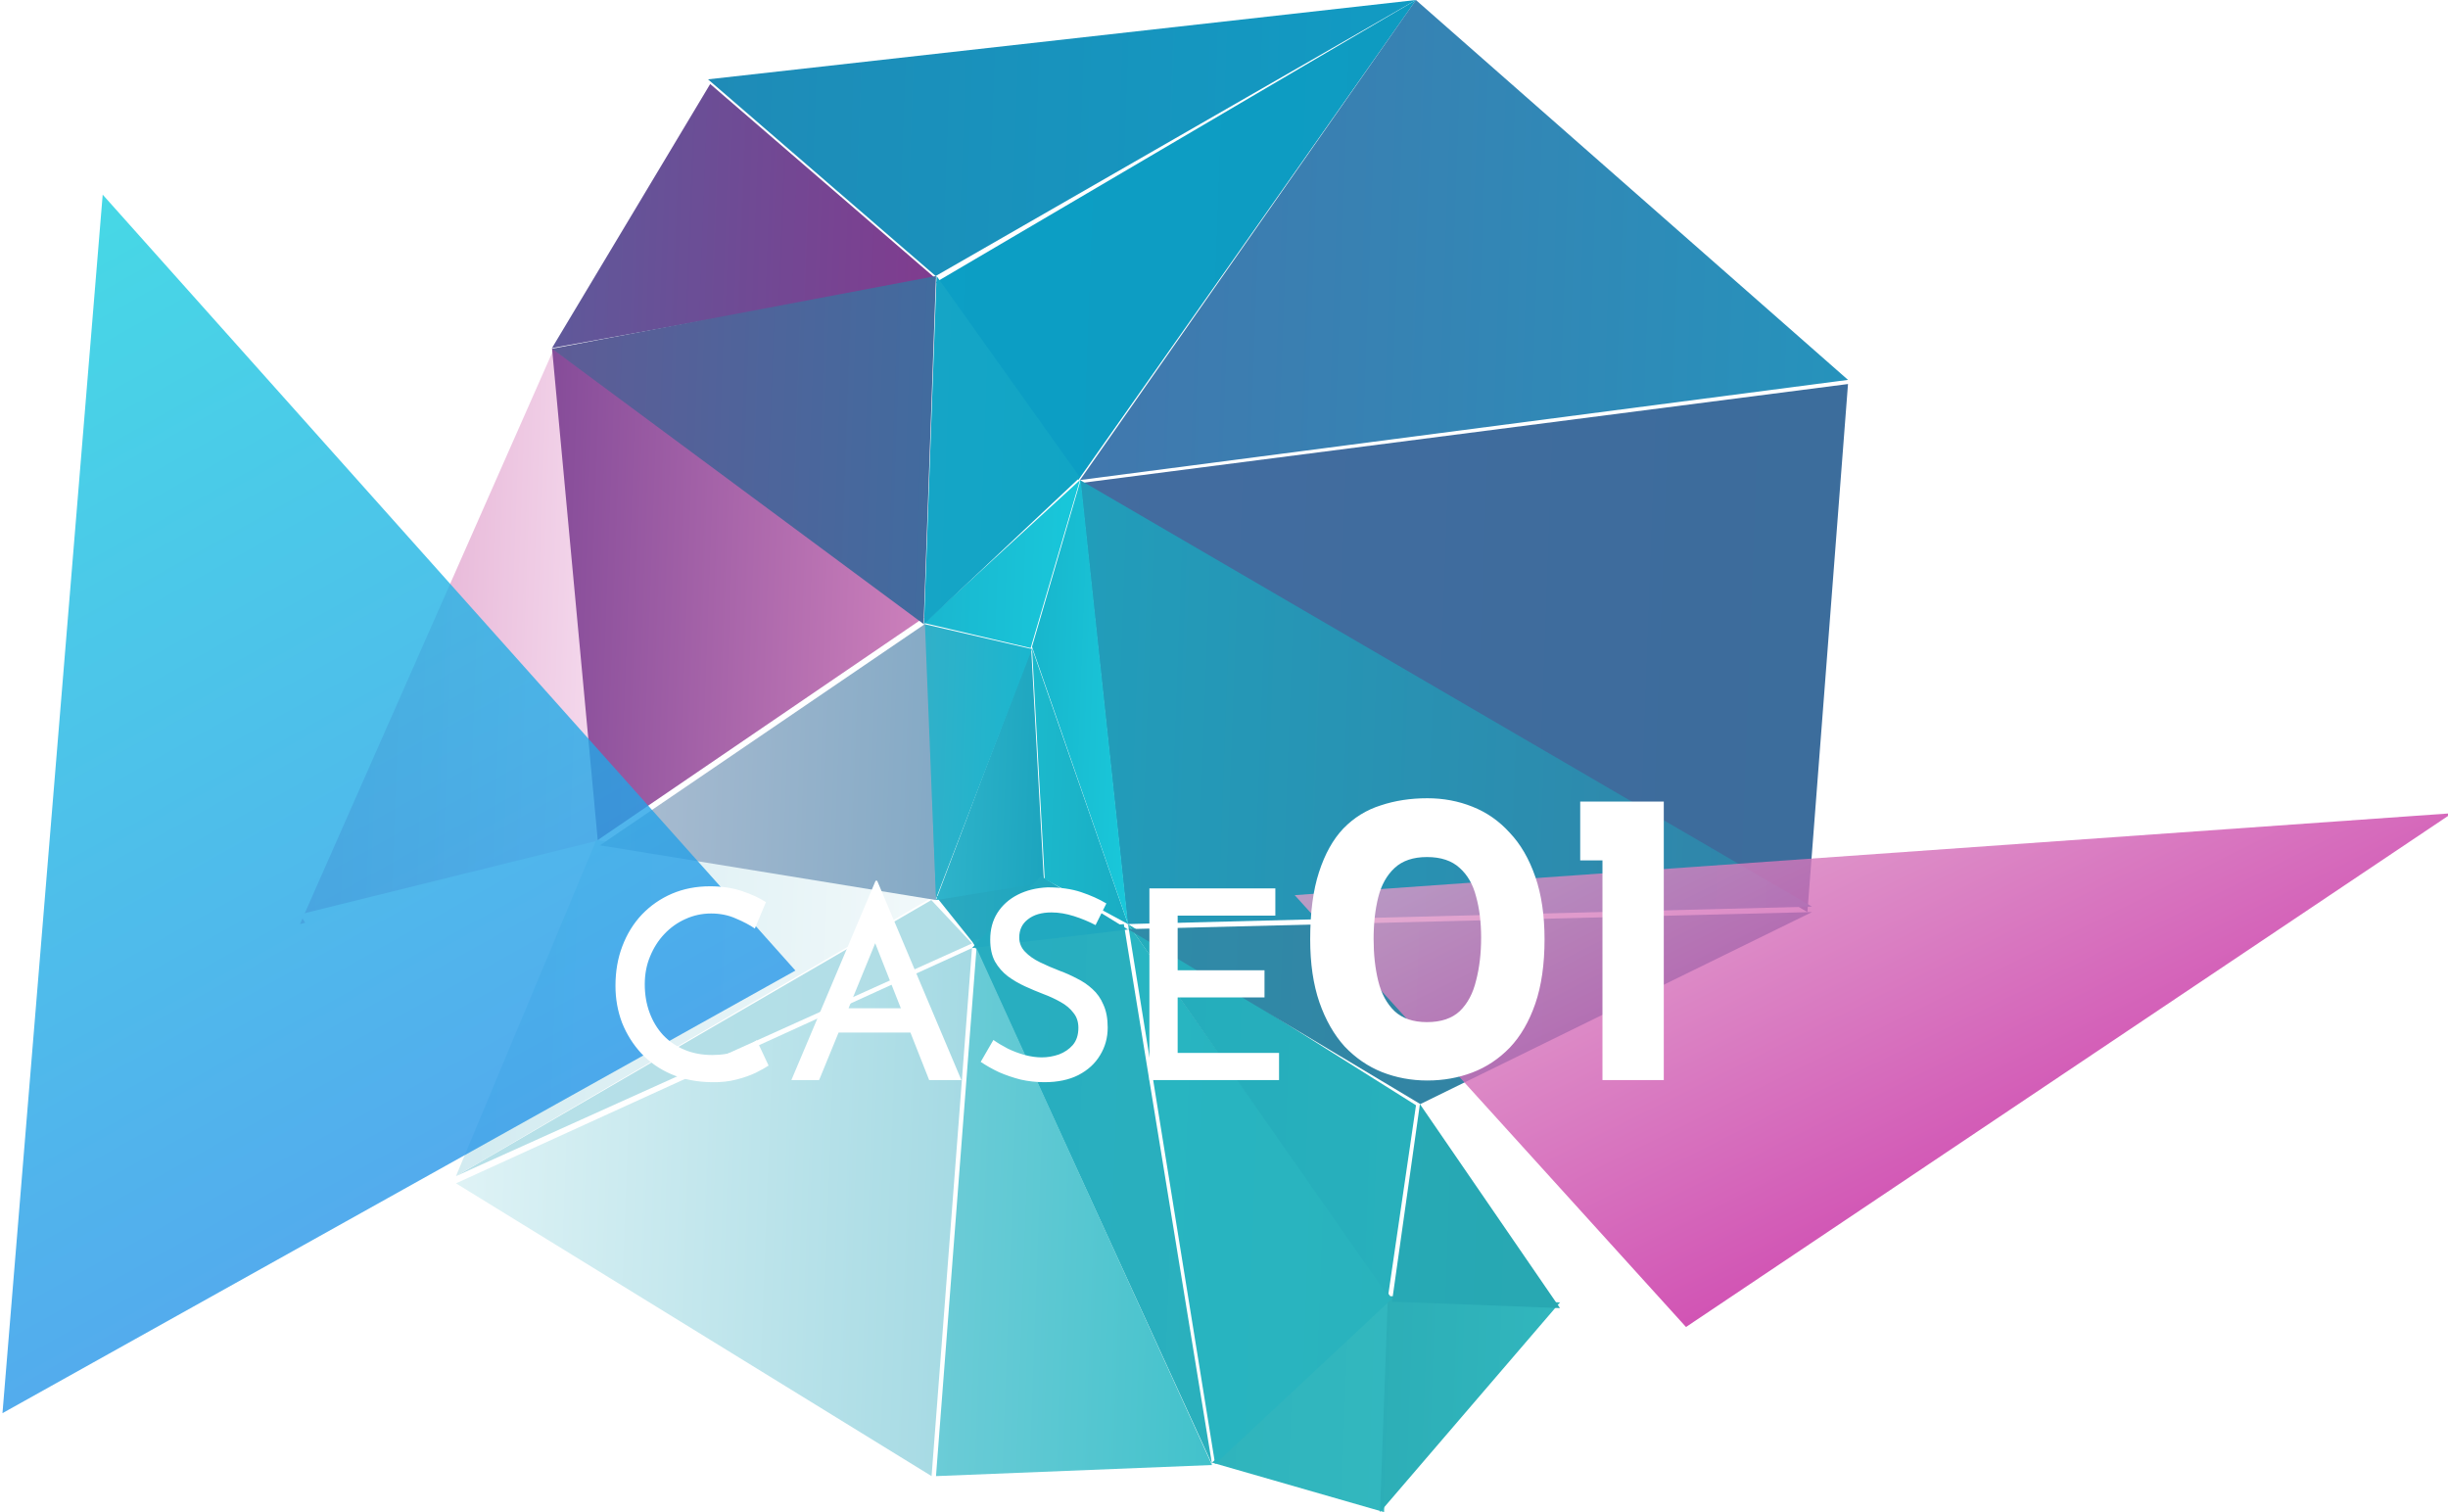 <svg width="204" height="126" viewBox="0 0 204 126" fill="none" xmlns="http://www.w3.org/2000/svg">
<path d="M50 70.705L46.185 29L25 77L50 70.705Z" fill="url(#paint0_linear_266_22501)"/>
<path d="M116 108L101 121.874L115.337 126L116 108Z" fill="url(#paint1_linear_266_22501)"/>
<path d="M118 0L78 23.51L89.854 40L118 0Z" fill="url(#paint2_linear_266_22501)"/>
<path d="M118 0L59 6.611L77.973 23L118 0Z" fill="url(#paint3_linear_266_22501)"/>
<path d="M78 23.232L59.183 7L46 29L78 23.232Z" fill="url(#paint4_linear_266_22501)"/>
<path d="M154 32L90 40.256L150.618 76L154 32Z" fill="url(#paint5_linear_266_22501)"/>
<path d="M154 31.654L117.991 0L90 40L154 31.654Z" fill="url(#paint6_linear_266_22501)"/>
<path d="M130 108.526L115.657 108L115 126L130 108.526Z" fill="url(#paint7_linear_266_22501)"/>
<path d="M50 70L25 76.189L38.363 98L50 70Z" fill="url(#paint8_linear_266_22501)"/>
<path d="M90 40L77 51.912L85.891 54L90 40Z" fill="url(#paint9_linear_266_22501)"/>
<path d="M90 39.776L78.048 23L77 52L90 39.776Z" fill="url(#paint10_linear_266_22501)"/>
<path d="M77 51.459L46 29L49.811 70L77 51.459Z" fill="url(#paint11_linear_266_22501)"/>
<path d="M78 23L46 29.056L76.969 52L78 23Z" fill="url(#paint12_linear_266_22501)"/>
<path d="M87 73L78 74.696L81.443 79L87 73Z" fill="url(#paint13_linear_266_22501)"/>
<path d="M77.61 75L38 98L81 78.614L77.61 75Z" fill="url(#paint14_linear_266_22501)"/>
<path d="M87 73.552L85.93 54L78 75L87 73.552Z" fill="url(#paint15_linear_266_22501)"/>
<path d="M78 74.588L49.7 70L38 98L78 74.588Z" fill="url(#paint16_linear_266_22501)"/>
<path d="M86 54.086L77 52L77.951 75L86 54.086Z" fill="url(#paint17_linear_266_22501)"/>
<path d="M77.078 52L50 70.438L78 75L77.078 52Z" fill="url(#paint18_linear_266_22501)"/>
<path d="M130 109L118.326 92L116 108.463L130 109Z" fill="url(#paint19_linear_266_22501)"/>
<path d="M116 108.226L94 77L101.261 122L116 108.226Z" fill="url(#paint20_linear_266_22501)"/>
<path d="M93.653 77L81 78.33L101 122L93.653 77Z" fill="url(#paint21_linear_266_22501)"/>
<path d="M118 92.099L94 77L115.673 108L118 92.099Z" fill="url(#paint22_linear_266_22501)"/>
<path d="M151 76L94 77.421L118.362 92L151 76Z" fill="url(#paint23_linear_266_22501)"/>
<path d="M151 75.546L90 40L93.969 77L151 75.546Z" fill="url(#paint24_linear_266_22501)"/>
<path d="M86.746 73L81 79L94 77.455L86.746 73Z" fill="url(#paint25_linear_266_22501)"/>
<path d="M94 77L86 54L87.058 73.255L94 77Z" fill="url(#paint26_linear_266_22501)"/>
<path d="M94 77L90.054 40L86 53.893L94 77Z" fill="url(#paint27_linear_266_22501)"/>
<path d="M101 122.075L81.377 79L78 123L101 122.075Z" fill="url(#paint28_linear_266_22501)"/>
<path d="M81 79L38 98.604L77.632 123L81 79Z" fill="url(#paint29_linear_266_22501)"/>
<path d="M140.5 110.575L204.342 67.763L107.891 74.59L140.5 110.575Z" fill="url(#paint30_linear_266_22501)" fill-opacity="0.8"/>
<path opacity="0.8" d="M66.285 80.874L8.558 16.22L0.207 117.754L66.285 80.874Z" fill="url(#paint31_linear_266_22501)"/>
<g filter="url(#filter0_d_266_22501)">
<path d="M58.049 82.79C57.814 82.951 57.462 83.149 56.993 83.384C56.538 83.604 55.995 83.795 55.365 83.956C54.749 84.117 54.067 84.191 53.319 84.176C52.072 84.161 50.95 83.941 49.953 83.516C48.97 83.091 48.134 82.511 47.445 81.778C46.755 81.03 46.22 80.179 45.839 79.226C45.472 78.258 45.289 77.231 45.289 76.146C45.289 74.943 45.479 73.843 45.861 72.846C46.242 71.834 46.785 70.954 47.489 70.206C48.207 69.458 49.043 68.879 49.997 68.468C50.965 68.057 52.021 67.852 53.165 67.852C54.147 67.852 55.035 67.984 55.827 68.248C56.619 68.512 57.286 68.82 57.829 69.172L56.905 71.372C56.479 71.079 55.951 70.8 55.321 70.536C54.705 70.257 54.015 70.118 53.253 70.118C52.505 70.118 51.793 70.272 51.119 70.58C50.459 70.873 49.872 71.291 49.359 71.834C48.86 72.362 48.464 72.985 48.171 73.704C47.877 74.408 47.731 75.178 47.731 76.014C47.731 76.865 47.863 77.649 48.127 78.368C48.391 79.087 48.765 79.71 49.249 80.238C49.747 80.766 50.341 81.177 51.031 81.47C51.72 81.763 52.497 81.91 53.363 81.91C54.184 81.91 54.903 81.785 55.519 81.536C56.149 81.287 56.663 81.001 57.059 80.678L58.049 82.79ZM59.947 84L66.966 67.39H67.097L74.115 84H71.431L66.328 71.064L68.022 69.942L62.258 84H59.947ZM64.216 78.016H69.891L70.706 80.04H63.511L64.216 78.016ZM85.296 71.086C84.739 70.793 84.137 70.543 83.492 70.338C82.847 70.133 82.223 70.03 81.622 70.03C80.8 70.03 80.148 70.221 79.664 70.602C79.18 70.969 78.938 71.475 78.938 72.12C78.938 72.575 79.099 72.971 79.422 73.308C79.745 73.645 80.162 73.939 80.676 74.188C81.189 74.437 81.732 74.672 82.304 74.892C82.788 75.068 83.264 75.281 83.734 75.53C84.218 75.765 84.65 76.058 85.032 76.41C85.428 76.762 85.736 77.202 85.956 77.73C86.191 78.243 86.308 78.874 86.308 79.622C86.308 80.473 86.095 81.243 85.67 81.932C85.259 82.621 84.658 83.171 83.866 83.582C83.088 83.978 82.142 84.176 81.028 84.176C80.353 84.176 79.693 84.103 79.048 83.956C78.417 83.795 77.816 83.589 77.244 83.34C76.686 83.076 76.18 82.79 75.726 82.482L76.782 80.656C77.134 80.905 77.537 81.147 77.992 81.382C78.447 81.602 78.916 81.778 79.4 81.91C79.898 82.042 80.368 82.108 80.808 82.108C81.292 82.108 81.769 82.027 82.238 81.866C82.707 81.69 83.096 81.426 83.404 81.074C83.712 80.707 83.866 80.231 83.866 79.644C83.866 79.145 83.727 78.727 83.448 78.39C83.184 78.038 82.825 77.737 82.37 77.488C81.93 77.239 81.453 77.019 80.94 76.828C80.441 76.637 79.935 76.425 79.422 76.19C78.909 75.955 78.432 75.677 77.992 75.354C77.552 75.017 77.192 74.606 76.914 74.122C76.65 73.623 76.518 73.015 76.518 72.296C76.518 71.445 76.716 70.705 77.112 70.074C77.522 69.429 78.087 68.923 78.806 68.556C79.525 68.189 80.353 67.984 81.292 67.94C82.362 67.94 83.294 68.072 84.086 68.336C84.878 68.6 85.582 68.915 86.198 69.282L85.296 71.086ZM89.784 68.028H100.279V70.294H92.138V74.848H99.376V77.114H92.138V81.734H100.587V84H89.784V68.028ZM112.947 84.035C111.617 84.035 110.357 83.802 109.167 83.335C108 82.868 106.962 82.157 106.052 81.2C105.165 80.22 104.465 78.995 103.952 77.525C103.438 76.032 103.182 74.282 103.182 72.275C103.182 70.035 103.427 68.168 103.917 66.675C104.407 65.158 105.083 63.945 105.947 63.035C106.833 62.125 107.872 61.483 109.062 61.11C110.252 60.713 111.547 60.515 112.947 60.515C114.277 60.515 115.525 60.748 116.692 61.215C117.882 61.682 118.92 62.405 119.807 63.385C120.717 64.342 121.428 65.567 121.942 67.06C122.455 68.53 122.712 70.268 122.712 72.275C122.712 74.352 122.455 76.137 121.942 77.63C121.428 79.123 120.717 80.348 119.807 81.305C118.897 82.238 117.858 82.927 116.692 83.37C115.525 83.813 114.277 84.035 112.947 84.035ZM112.912 79.17C114.078 79.17 114.988 78.867 115.642 78.26C116.295 77.63 116.75 76.778 117.007 75.705C117.287 74.632 117.427 73.442 117.427 72.135C117.427 70.852 117.287 69.708 117.007 68.705C116.75 67.702 116.295 66.908 115.642 66.325C114.988 65.718 114.078 65.415 112.912 65.415C111.768 65.415 110.87 65.718 110.217 66.325C109.563 66.932 109.108 67.748 108.852 68.775C108.595 69.802 108.467 70.957 108.467 72.24C108.467 73.523 108.595 74.69 108.852 75.74C109.108 76.79 109.563 77.63 110.217 78.26C110.87 78.867 111.768 79.17 112.912 79.17ZM125.684 60.795H132.649V84H127.539V65.695H125.684V60.795Z" fill="white"/>
</g>
<defs>
<filter id="filter0_d_266_22501" x="-3" y="53" width="198" height="57" filterUnits="userSpaceOnUse" color-interpolation-filters="sRGB">
<feFlood flood-opacity="0" result="BackgroundImageFix"/>
<feColorMatrix in="SourceAlpha" type="matrix" values="0 0 0 0 0 0 0 0 0 0 0 0 0 0 0 0 0 0 127 0" result="hardAlpha"/>
<feOffset dx="6" dy="6"/>
<feGaussianBlur stdDeviation="5"/>
<feComposite in2="hardAlpha" operator="out"/>
<feColorMatrix type="matrix" values="0 0 0 0 0.038 0 0 0 0 0.631 0 0 0 0 0.752 0 0 0 0.66 0"/>
<feBlend mode="normal" in2="BackgroundImageFix" result="effect1_dropShadow_266_22501"/>
<feBlend mode="normal" in="SourceGraphic" in2="effect1_dropShadow_266_22501" result="shape"/>
</filter>
<linearGradient id="paint0_linear_266_22501" x1="56.28" y1="53.744" x2="25.646" y2="52.644" gradientUnits="userSpaceOnUse">
<stop stop-color="#FAE8F6"/>
<stop offset="1" stop-color="#DE9FC9"/>
</linearGradient>
<linearGradient id="paint1_linear_266_22501" x1="118.757" y1="117.087" x2="100.948" y2="116.43" gradientUnits="userSpaceOnUse">
<stop stop-color="#33B8BF"/>
<stop offset="1" stop-color="#2FB4BD"/>
</linearGradient>
<linearGradient id="paint2_linear_266_22501" x1="117.016" y1="20.455" x2="64.896" y2="18.551" gradientUnits="userSpaceOnUse">
<stop stop-color="#0E9BC1"/>
<stop offset="1" stop-color="#0BA0C6"/>
</linearGradient>
<linearGradient id="paint3_linear_266_22501" x1="147.325" y1="13.248" x2="-30.019" y2="6.614" gradientUnits="userSpaceOnUse">
<stop stop-color="#0AA3C9"/>
<stop offset="1" stop-color="#3373A5"/>
</linearGradient>
<linearGradient id="paint4_linear_266_22501" x1="96.296" y1="19.54" x2="43.795" y2="17.574" gradientUnits="userSpaceOnUse">
<stop stop-color="#932B88"/>
<stop offset="1" stop-color="#5C5B9B"/>
</linearGradient>
<linearGradient id="paint5_linear_266_22501" x1="175.731" y1="54.835" x2="56.1" y2="50.437" gradientUnits="userSpaceOnUse">
<stop stop-color="#396D9A"/>
<stop offset="1" stop-color="#476BA2"/>
</linearGradient>
<linearGradient id="paint6_linear_266_22501" x1="199.142" y1="23.492" x2="85.068" y2="19.343" gradientUnits="userSpaceOnUse">
<stop stop-color="#12A6C6"/>
<stop offset="1" stop-color="#4475AC"/>
</linearGradient>
<linearGradient id="paint7_linear_266_22501" x1="129.425" y1="117.492" x2="110.982" y2="116.82" gradientUnits="userSpaceOnUse">
<stop stop-color="#31B6BD"/>
<stop offset="1" stop-color="#2BACB5"/>
</linearGradient>
<linearGradient id="paint8_linear_266_22501" x1="49.243" y1="84.156" x2="16.255" y2="82.95" gradientUnits="userSpaceOnUse">
<stop stop-color="#FEFEFD"/>
<stop offset="1" stop-color="#FEFEFE"/>
</linearGradient>
<linearGradient id="paint9_linear_266_22501" x1="91.589" y1="47.105" x2="76.958" y2="46.561" gradientUnits="userSpaceOnUse">
<stop stop-color="#18CADC"/>
<stop offset="1" stop-color="#1AB6CF"/>
</linearGradient>
<linearGradient id="paint10_linear_266_22501" x1="89.825" y1="37.928" x2="77.284" y2="37.474" gradientUnits="userSpaceOnUse">
<stop stop-color="#11A5C5"/>
<stop offset="1" stop-color="#15A5C6"/>
</linearGradient>
<linearGradient id="paint11_linear_266_22501" x1="79.379" y1="50.629" x2="40.533" y2="49.214" gradientUnits="userSpaceOnUse">
<stop stop-color="#D284BE"/>
<stop offset="1" stop-color="#7B4494"/>
</linearGradient>
<linearGradient id="paint12_linear_266_22501" x1="84.108" y1="37.721" x2="33.745" y2="35.923" gradientUnits="userSpaceOnUse">
<stop stop-color="#3C6EA0"/>
<stop offset="1" stop-color="#685693"/>
</linearGradient>
<linearGradient id="paint13_linear_266_22501" x1="86.658" y1="76.07" x2="68.785" y2="75.506" gradientUnits="userSpaceOnUse">
<stop stop-color="#1EA6BE"/>
<stop offset="1" stop-color="#3CADC4"/>
</linearGradient>
<linearGradient id="paint14_linear_266_22501" x1="207.119" y1="91.894" x2="-46.234" y2="82.516" gradientUnits="userSpaceOnUse">
<stop stop-color="#99D5DF"/>
<stop offset="1" stop-color="#C7E6ED"/>
</linearGradient>
<linearGradient id="paint15_linear_266_22501" x1="88.872" y1="64.724" x2="78.15" y2="64.327" gradientUnits="userSpaceOnUse">
<stop stop-color="#19A2BC"/>
<stop offset="1" stop-color="#2FB4CB"/>
</linearGradient>
<linearGradient id="paint16_linear_266_22501" x1="92.268" y1="85.741" x2="25.257" y2="83.28" gradientUnits="userSpaceOnUse">
<stop stop-color="#FEFEFE"/>
<stop offset="1" stop-color="#C7E6ED"/>
</linearGradient>
<linearGradient id="paint17_linear_266_22501" x1="85.39" y1="63.754" x2="75.029" y2="63.363" gradientUnits="userSpaceOnUse">
<stop stop-color="#1BB6CE"/>
<stop offset="1" stop-color="#35AFC8"/>
</linearGradient>
<linearGradient id="paint18_linear_266_22501" x1="90.396" y1="63.946" x2="45.004" y2="62.286" gradientUnits="userSpaceOnUse">
<stop stop-color="#73A1C0"/>
<stop offset="1" stop-color="#B3C1D4"/>
</linearGradient>
<linearGradient id="paint19_linear_266_22501" x1="134.724" y1="100.881" x2="116.054" y2="100.229" gradientUnits="userSpaceOnUse">
<stop stop-color="#28A7B1"/>
<stop offset="1" stop-color="#27A9B5"/>
</linearGradient>
<linearGradient id="paint20_linear_266_22501" x1="116.047" y1="100.151" x2="92.944" y2="99.308" gradientUnits="userSpaceOnUse">
<stop stop-color="#29B3BD"/>
<stop offset="1" stop-color="#28B5C2"/>
</linearGradient>
<linearGradient id="paint21_linear_266_22501" x1="101.576" y1="99.628" x2="78.037" y2="98.758" gradientUnits="userSpaceOnUse">
<stop stop-color="#2AB0BD"/>
<stop offset="1" stop-color="#27ADC1"/>
</linearGradient>
<linearGradient id="paint22_linear_266_22501" x1="117.728" y1="92.952" x2="82.71" y2="91.686" gradientUnits="userSpaceOnUse">
<stop stop-color="#28B0BC"/>
<stop offset="1" stop-color="#22ABBC"/>
</linearGradient>
<linearGradient id="paint23_linear_266_22501" x1="195.591" y1="86.129" x2="-8.633" y2="78.361" gradientUnits="userSpaceOnUse">
<stop stop-color="#3D7098"/>
<stop offset="1" stop-color="#20A6B8"/>
</linearGradient>
<linearGradient id="paint24_linear_266_22501" x1="186.772" y1="61.899" x2="58.959" y2="57.145" gradientUnits="userSpaceOnUse">
<stop stop-color="#3B749E"/>
<stop offset="1" stop-color="#19AAC3"/>
</linearGradient>
<linearGradient id="paint25_linear_266_22501" x1="111.022" y1="77.085" x2="76.529" y2="75.959" gradientUnits="userSpaceOnUse">
<stop stop-color="#19A5BD"/>
<stop offset="1" stop-color="#24ABC1"/>
</linearGradient>
<linearGradient id="paint26_linear_266_22501" x1="95.168" y1="65.659" x2="85.346" y2="65.294" gradientUnits="userSpaceOnUse">
<stop stop-color="#1AACC3"/>
<stop offset="1" stop-color="#1BBACD"/>
</linearGradient>
<linearGradient id="paint27_linear_266_22501" x1="94.441" y1="58.561" x2="85.6" y2="58.234" gradientUnits="userSpaceOnUse">
<stop stop-color="#19C8DA"/>
<stop offset="1" stop-color="#18B5CC"/>
</linearGradient>
<linearGradient id="paint28_linear_266_22501" x1="106.087" y1="101.938" x2="78.564" y2="100.928" gradientUnits="userSpaceOnUse">
<stop stop-color="#3AC0C9"/>
<stop offset="1" stop-color="#6CCCD7"/>
</linearGradient>
<linearGradient id="paint29_linear_266_22501" x1="88.41" y1="101.305" x2="27.602" y2="99.079" gradientUnits="userSpaceOnUse">
<stop stop-color="#9AD5E0"/>
<stop offset="1" stop-color="#EDF9FA"/>
</linearGradient>
<linearGradient id="paint30_linear_266_22501" x1="173.668" y1="106.592" x2="147.98" y2="54.761" gradientUnits="userSpaceOnUse">
<stop stop-color="#C00D98"/>
<stop offset="1" stop-color="#DE9FC9"/>
</linearGradient>
<linearGradient id="paint31_linear_266_22501" x1="42.171" y1="115.284" x2="-23.231" y2="-1.902" gradientUnits="userSpaceOnUse">
<stop stop-color="#2B8BEB"/>
<stop offset="1" stop-color="#13E3DC"/>
</linearGradient>
</defs>
</svg>
